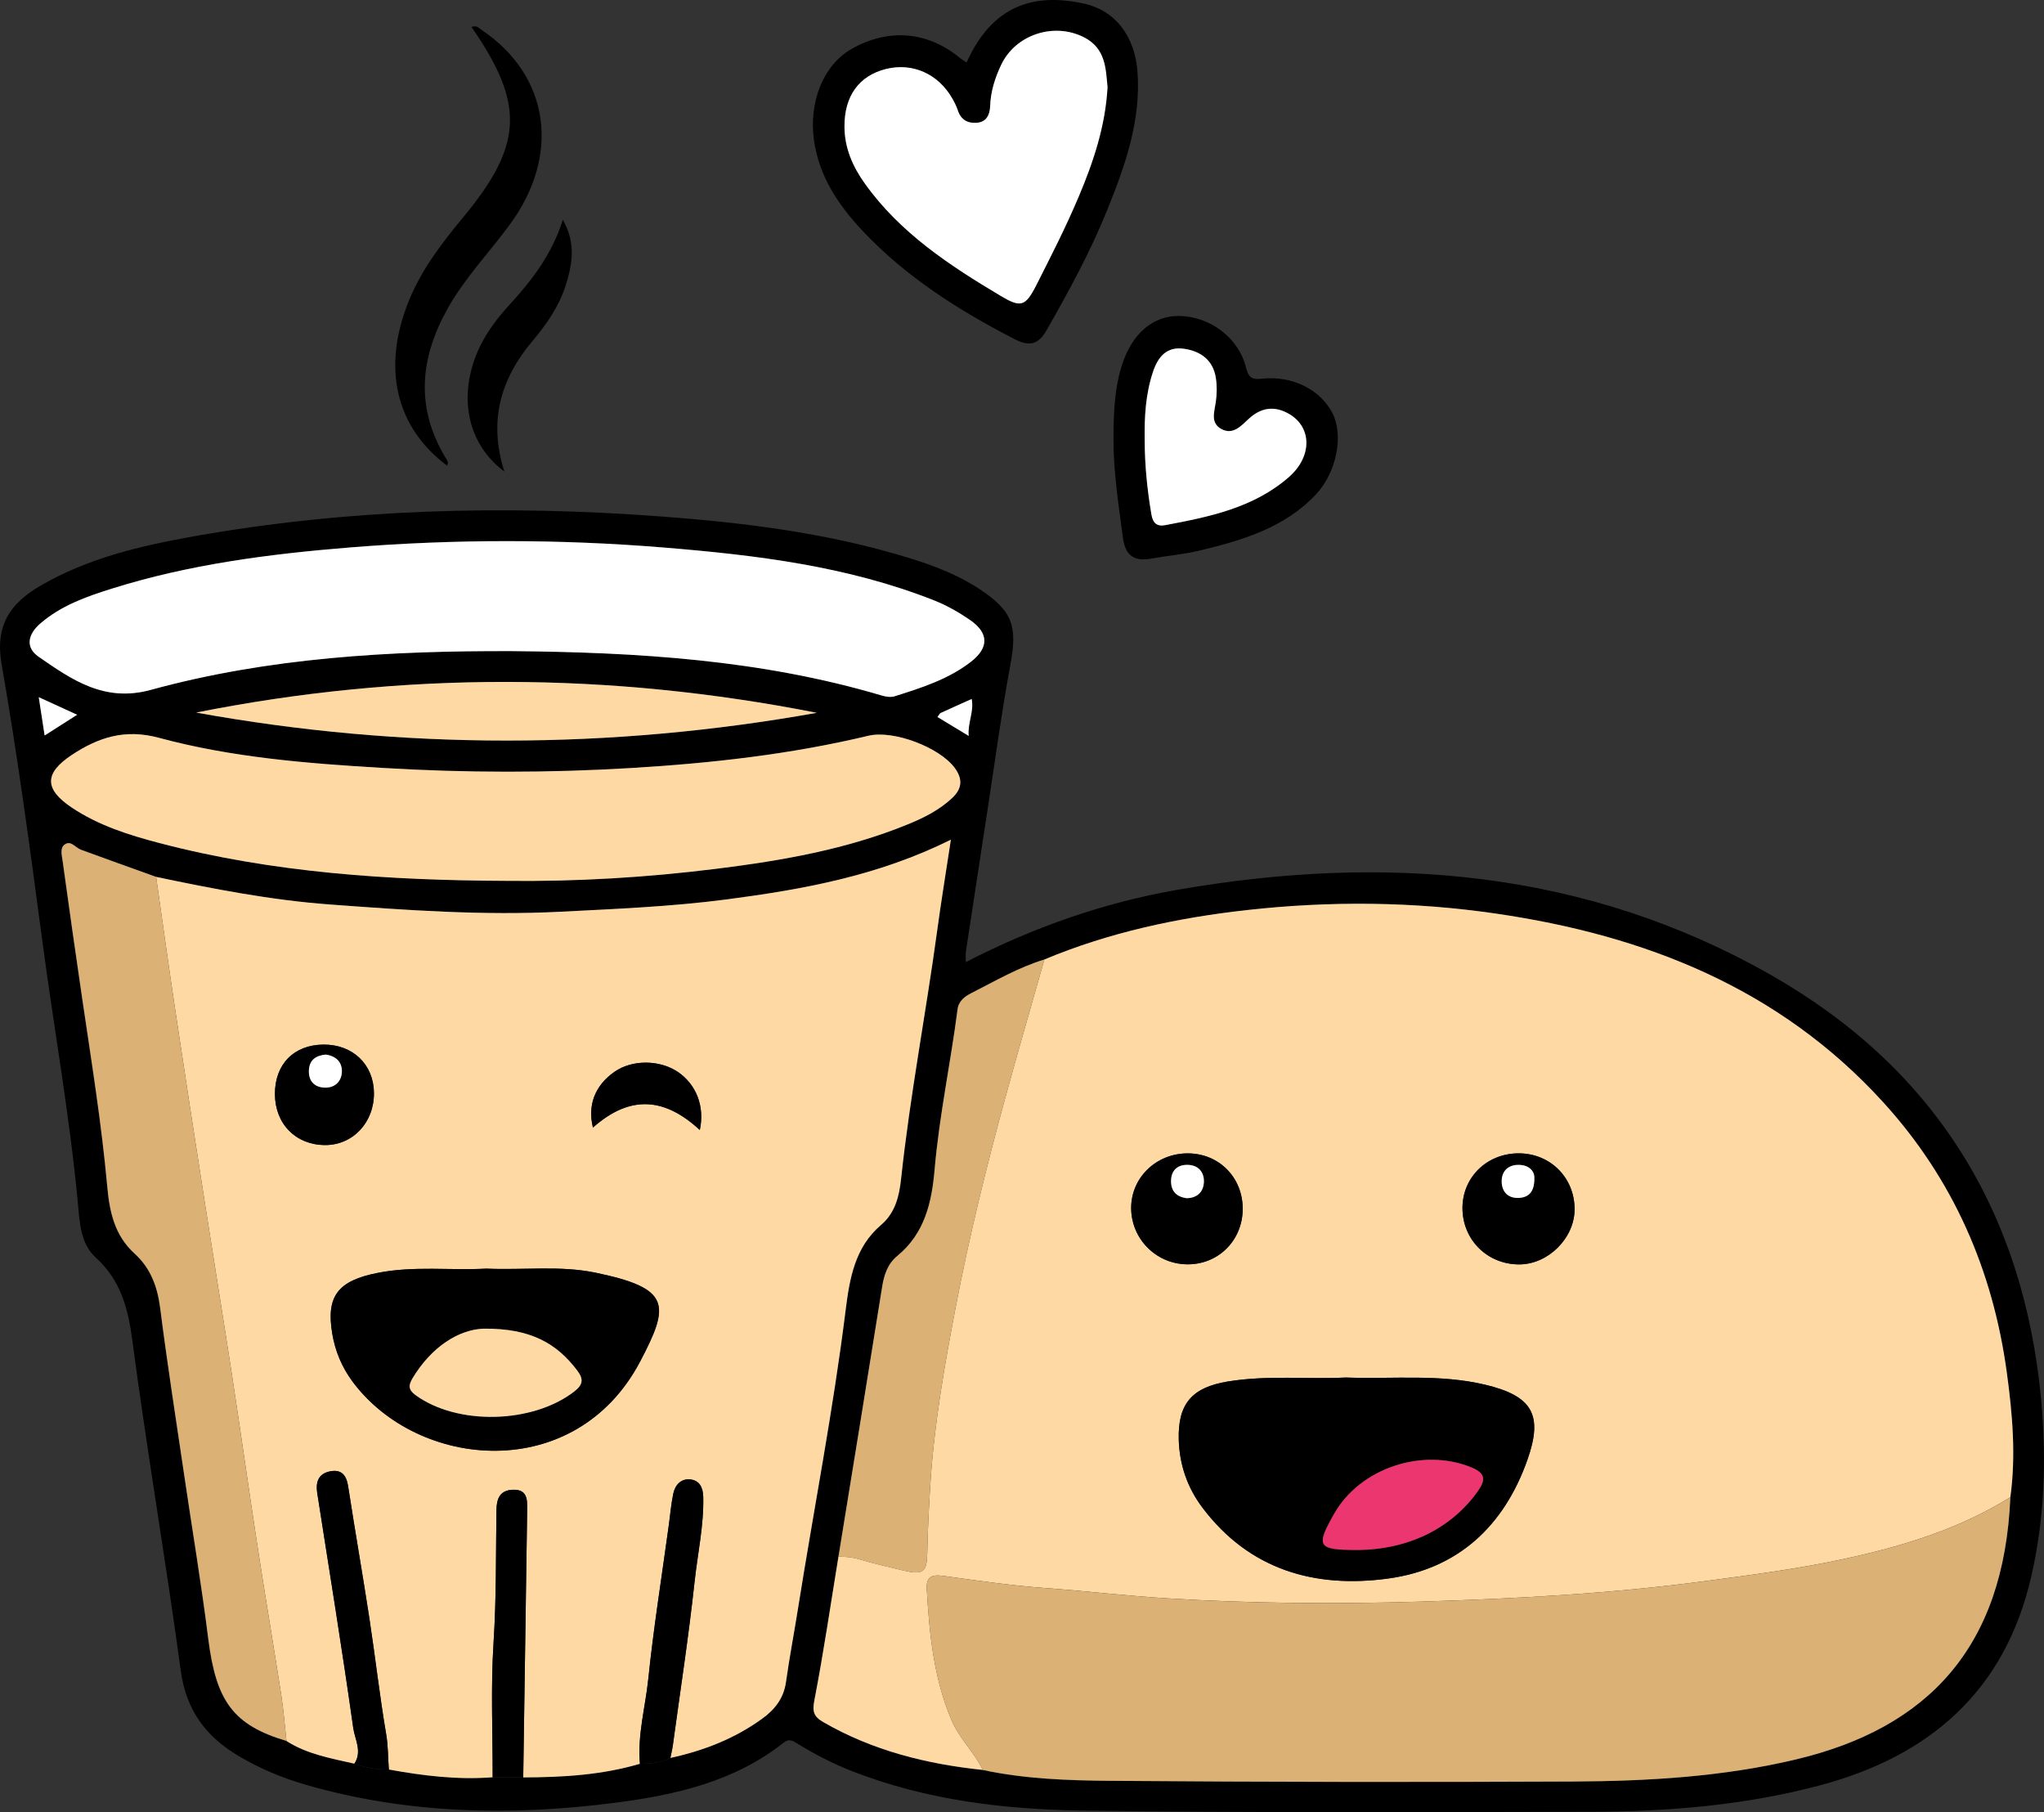 <svg width="141" height="125" viewBox="0 0 141 125" fill="none" xmlns="http://www.w3.org/2000/svg">
<rect x="0" y="0" width="141" height="125" fill="#333333" stroke="none"/>
<g clip-path="url(#clip0_19_1431)">
<path d="M66.625 66.362C71.288 63.959 76.138 62.259 81.237 61.371C95.537 58.886 109.41 59.965 122.226 67.286C133.46 73.701 139.583 83.583 140.796 96.481C141.183 100.62 141.049 104.721 140.113 108.773C138.301 116.626 133.132 121.124 125.545 123.144C120.357 124.528 115.043 124.954 109.7 124.966C98.029 124.995 86.356 125.041 74.685 124.884C69.269 124.809 63.88 124.161 58.759 122.159C57.472 121.655 56.255 121.023 55.078 120.308C54.735 120.099 54.466 119.877 54.055 120.203C50.653 122.892 46.579 123.81 42.436 124.345C35.258 125.271 28.105 125.126 21.09 123.103C19.48 122.639 17.936 121.991 16.484 121.134C14.206 119.792 12.839 117.968 12.467 115.222C11.435 107.611 10.13 100.037 9.125 92.424C8.83 90.197 8.31 88.293 6.607 86.742C5.555 85.784 5.498 84.334 5.376 83.031C4.816 76.999 3.738 71.041 2.939 65.046C2.083 58.623 1.228 52.197 0.111 45.815C-0.354 43.151 0.695 41.629 2.748 40.426C6.025 38.506 9.673 37.652 13.356 36.996C24.006 35.1 34.733 34.818 45.507 35.616C51.349 36.049 57.136 36.762 62.756 38.501C64.441 39.022 66.085 39.652 67.566 40.63C69.877 42.158 70.198 43.185 69.688 45.915C69.099 49.077 68.672 52.269 68.184 55.448C67.662 58.842 67.145 62.236 66.63 65.629C66.599 65.843 66.625 66.06 66.625 66.362ZM33.983 122.584C34.686 122.59 35.389 122.592 36.095 122.597C38.815 122.59 41.516 122.437 44.145 121.655C44.871 121.658 45.584 121.596 46.243 121.253C48.534 120.757 50.682 119.924 52.589 118.535C53.453 117.908 54.06 117.137 54.215 116.027C54.453 114.332 54.776 112.646 55.045 110.956C56.136 104.104 57.469 97.289 58.328 90.398C58.602 88.195 58.953 86.04 60.77 84.494C61.773 83.64 62.032 82.476 62.161 81.273C62.774 75.557 63.867 69.91 64.643 64.217C64.922 62.171 65.258 60.132 65.591 57.918C60.564 60.419 55.378 61.348 50.123 62.037C46.324 62.535 42.506 62.69 38.68 62.886C33.334 63.159 28.023 62.777 22.708 62.383C18.676 62.083 14.716 61.312 10.766 60.483C9.034 59.859 7.3 59.242 5.573 58.607C5.193 58.468 4.878 57.923 4.438 58.266C4.123 58.514 4.265 59.005 4.314 59.373C4.751 62.548 5.203 65.722 5.669 68.894C6.302 73.203 7 77.508 7.395 81.849C7.553 83.588 7.899 85.214 9.277 86.463C10.37 87.456 10.854 88.729 11.043 90.207C11.541 94.107 12.151 97.993 12.723 101.882C13.271 105.604 13.896 109.312 14.364 113.044C14.904 117.348 16.088 118.987 19.754 120.081C21.183 120.997 22.827 121.276 24.44 121.648C25.208 121.934 26.001 122.055 26.818 122.05C29.191 122.481 31.569 122.773 33.983 122.584ZM138.679 103.271C139.074 100.393 138.823 97.529 138.436 94.682C137.472 87.609 134.732 81.32 129.893 76.014C122.735 68.163 113.494 64.525 103.235 63.023C97.509 62.184 91.758 62.135 86.009 62.775C81.209 63.309 76.517 64.31 72.043 66.184C70.262 66.723 68.665 67.663 67.021 68.491C66.563 68.721 66.129 69.035 66.054 69.619C65.581 73.309 64.793 76.956 64.472 80.669C64.275 82.943 63.784 85.077 61.903 86.623C61.236 87.172 60.988 87.916 60.853 88.754C59.863 94.961 58.847 101.165 57.839 107.369C57.299 110.667 56.816 113.978 56.182 117.258C56.032 118.04 56.107 118.391 56.787 118.783C60.202 120.757 63.919 121.679 67.799 122.086C70.717 122.714 73.695 122.812 76.649 122.835C87.278 122.917 97.907 122.933 108.534 122.881C113.693 122.855 118.845 122.559 123.896 121.356C132.953 119.199 138.242 113.676 138.679 103.271ZM35.325 44.911C43.94 44.989 52.501 45.5 60.83 47.972C61.106 48.055 61.448 48.106 61.711 48.024C63.554 47.443 65.405 46.857 66.964 45.655C68.225 44.682 68.228 43.665 66.912 42.759C66.142 42.227 65.304 41.755 64.433 41.41C58.454 39.046 52.147 38.284 45.807 37.766C38.592 37.175 31.37 37.177 24.153 37.758C18.583 38.207 13.054 38.922 7.698 40.604C5.94 41.157 4.195 41.773 2.766 43.017C1.931 43.745 1.729 44.651 2.66 45.293C4.963 46.886 7.199 48.46 10.399 47.582C18.546 45.353 26.914 44.883 35.325 44.911ZM34.914 60.757C39.786 60.816 44.638 60.519 49.467 59.918C53.949 59.358 58.398 58.586 62.616 56.862C63.735 56.406 64.808 55.869 65.7 55.025C66.374 54.385 66.416 53.724 65.863 52.971C64.805 51.536 61.618 50.339 59.899 50.749C54.531 52.034 49.069 52.643 43.568 52.973C37.845 53.319 32.127 53.312 26.404 52.968C21.204 52.656 16 52.248 10.968 50.891C8.615 50.256 6.788 50.86 4.955 52.07C3.047 53.33 3.05 54.424 4.934 55.691C6.783 56.932 8.879 57.593 11.001 58.15C18.841 60.205 26.852 60.721 34.914 60.757ZM56.345 49.167C42.077 46.349 27.805 46.302 13.532 49.149C27.8 51.73 42.071 51.714 56.345 49.167ZM3.079 50.731C3.864 50.23 4.542 49.797 5.32 49.299C4.368 48.862 3.593 48.509 2.673 48.086C2.82 49.041 2.939 49.817 3.079 50.731ZM64.671 49.456C65.382 49.887 66.036 50.282 66.822 50.759C66.744 49.838 67.204 49.092 67.028 48.212C66.284 48.548 65.581 48.857 64.886 49.18C64.818 49.211 64.782 49.309 64.671 49.456Z" fill="black"/>
<path d="M66.679 4.307C68.435 0.403 71.26 -0.521 74.778 0.25C76.983 0.736 78.291 2.55 78.466 4.95C78.712 8.302 77.632 11.368 76.414 14.4C75.248 17.306 73.752 20.049 72.201 22.767C71.645 23.742 71.038 23.933 70.001 23.399C66.16 21.42 62.546 19.138 59.558 15.979C57.852 14.178 56.495 12.183 56.146 9.636C55.787 7.012 56.816 4.47 58.733 3.381C61.308 1.92 64.014 2.157 66.266 4.036C66.362 4.116 66.475 4.173 66.679 4.307ZM76.401 6.016C76.277 4.73 76.277 3.337 74.773 2.57C72.715 1.525 70.063 2.372 69.068 4.467C68.644 5.363 68.341 6.297 68.305 7.308C68.285 7.905 68.06 8.431 67.352 8.472C66.731 8.508 66.281 8.245 66.077 7.616C65.984 7.332 65.844 7.061 65.697 6.8C64.728 5.092 62.947 4.302 61.117 4.759C59.251 5.226 58.24 6.638 58.255 8.748C58.266 10.222 58.824 11.489 59.667 12.668C62.102 16.072 65.501 18.305 69.016 20.4C70.402 21.226 70.73 21.164 71.485 19.678C72.513 17.652 73.547 15.618 74.429 13.528C75.427 11.156 76.249 8.712 76.401 6.016Z" fill="black"/>
<path d="M76.81 30.315C76.817 28.555 76.864 26.798 77.422 25.1C78.123 22.973 79.573 21.76 81.367 21.794C83.468 21.835 85.42 23.283 85.937 25.298C86.105 25.954 86.273 26.212 87.015 26.124C89.132 25.882 91.076 26.865 91.913 28.493C92.701 30.026 92.205 32.576 90.781 34.096C88.623 36.4 85.735 37.255 82.801 37.962C81.68 38.233 80.519 38.333 79.379 38.535C78.211 38.741 77.619 38.287 77.463 37.095C77.166 34.842 76.812 32.596 76.81 30.315ZM78.963 30.372C78.965 32.091 79.138 33.791 79.428 35.487C79.531 36.088 79.813 36.328 80.379 36.222C83.429 35.652 86.477 35.03 88.907 32.909C90.52 31.5 90.504 29.494 88.961 28.573C87.94 27.962 86.999 28.091 86.133 28.896C85.596 29.394 85.04 30.031 84.236 29.582C83.486 29.162 83.773 28.411 83.869 27.727C83.946 27.182 83.957 26.607 83.871 26.062C83.68 24.834 82.817 24.217 81.669 24.054C80.478 23.884 79.875 24.617 79.529 25.665C79.022 27.2 78.937 28.777 78.963 30.372Z" fill="black"/>
<path d="M30.858 32.132C27.281 29.469 26.324 25.34 28.219 20.71C29.093 18.576 30.468 16.777 31.928 15.017C36.098 9.995 36.214 7.19 32.528 1.866C32.867 1.701 33.055 1.954 33.27 2.098C37.923 5.257 38.688 10.702 35.162 15.497C33.738 17.432 32.06 19.169 30.874 21.291C28.966 24.702 28.659 28.091 30.713 31.538C30.817 31.714 30.99 31.882 30.83 32.111L30.858 32.132Z" fill="black"/>
<path d="M34.792 32.524C32.487 30.803 31.737 28 32.621 25.131C33.115 23.531 34.038 22.225 35.152 21.014C36.695 19.337 38.073 17.543 38.825 15.161C39.737 16.749 39.489 18.225 39.019 19.696C38.556 21.146 37.698 22.372 36.723 23.531C34.542 26.124 33.678 29.027 34.792 32.524Z" fill="black"/>
<path d="M30.83 32.111L30.913 32.093L30.856 32.129C30.858 32.132 30.83 32.111 30.83 32.111Z" fill="black"/>
<path d="M72.043 66.181C76.517 64.31 81.212 63.309 86.009 62.772C91.758 62.132 97.509 62.181 103.235 63.02C113.494 64.522 122.735 68.161 129.893 76.011C134.732 81.317 137.474 87.606 138.436 94.68C138.823 97.526 139.074 100.393 138.679 103.268C135.168 105.457 131.273 106.644 127.282 107.511C124.1 108.202 120.866 108.623 117.633 109.054C111.106 109.924 104.551 110.27 97.987 110.471C92.138 110.649 86.281 110.6 80.436 110.239C77.655 110.066 74.884 109.735 72.105 109.534C69.792 109.366 67.499 109.031 65.204 108.716C64.552 108.626 63.87 108.546 63.929 109.593C64.108 112.68 64.405 115.728 65.633 118.633C66.178 119.924 67.207 120.855 67.799 122.081C63.919 121.676 60.199 120.752 56.787 118.778C56.11 118.386 56.032 118.035 56.182 117.253C56.816 113.973 57.299 110.662 57.839 107.364C58.31 107.379 58.767 107.4 59.235 107.539C60.256 107.844 61.298 108.084 62.337 108.329C63.686 108.646 63.94 108.442 63.965 107.106C63.994 105.568 64.076 104.032 64.17 102.494C64.425 98.305 65.152 94.195 65.938 90.094C66.86 85.281 68.034 80.519 69.326 75.792C70.203 72.584 71.136 69.386 72.043 66.181ZM92.826 95.015C90.186 95.144 87.428 94.84 84.686 95.291C82.228 95.697 81.243 96.822 81.315 99.309C81.367 101.033 81.91 102.61 82.944 103.983C86.188 108.29 90.714 109.573 95.78 108.876C100.585 108.215 103.747 105.258 105.36 100.708C106.466 97.591 105.716 96.29 102.457 95.511C99.311 94.76 96.111 95.131 92.826 95.015ZM104.794 79.552C102.604 79.534 100.896 81.175 100.885 83.307C100.875 85.508 102.602 87.224 104.814 87.214C106.805 87.204 108.614 85.397 108.619 83.415C108.624 81.245 106.962 79.567 104.794 79.552ZM85.725 83.412C85.746 81.234 84.107 79.562 81.946 79.554C79.769 79.547 78.032 81.216 78.032 83.317C78.032 85.436 79.731 87.165 81.858 87.206C84.008 87.25 85.704 85.585 85.725 83.412Z" fill="#FFD9A3"/>
<path d="M10.769 60.483C14.718 61.312 18.678 62.083 22.711 62.383C28.025 62.777 33.337 63.162 38.683 62.886C42.506 62.69 46.324 62.535 50.126 62.037C55.381 61.348 60.566 60.416 65.594 57.918C65.258 60.132 64.922 62.171 64.645 64.218C63.87 69.91 62.776 75.557 62.164 81.273C62.035 82.476 61.776 83.64 60.773 84.494C58.959 86.042 58.607 88.197 58.33 90.398C57.472 97.289 56.138 104.102 55.047 110.956C54.779 112.649 54.456 114.332 54.218 116.027C54.06 117.139 53.453 117.908 52.592 118.535C50.684 119.924 48.536 120.755 46.246 121.253C46.303 120.961 46.378 120.672 46.417 120.378C46.928 116.621 47.507 112.868 47.916 109.1C48.125 107.152 48.559 105.224 48.513 103.248C48.498 102.608 48.26 102.107 47.613 102.042C46.975 101.978 46.569 102.429 46.445 103.026C46.298 103.733 46.238 104.458 46.14 105.175C45.657 108.721 45.088 112.257 44.721 115.815C44.519 117.759 43.966 119.674 44.145 121.655C41.516 122.435 38.815 122.587 36.095 122.597C36.186 116.458 36.276 110.319 36.367 104.179C36.377 103.464 36.408 102.716 35.371 102.757C34.482 102.791 34.257 103.377 34.247 104.166C34.206 107.211 34.244 110.254 34.048 113.302C33.849 116.386 33.994 119.49 33.986 122.587C31.572 122.775 29.194 122.484 26.826 122.053C26.761 121.245 26.782 120.443 26.642 119.624C26.19 116.972 25.89 114.295 25.484 111.635C25.019 108.595 24.486 105.565 24.019 102.528C23.897 101.738 23.543 101.322 22.742 101.493C21.953 101.66 21.772 102.251 21.884 102.977C22.726 108.375 23.605 113.769 24.368 119.181C24.479 119.965 25.006 120.817 24.448 121.65C22.835 121.279 21.191 121.003 19.761 120.084C19.642 119.026 19.565 117.965 19.402 116.915C18.872 113.498 18.291 110.089 17.766 106.672C17.163 102.755 16.613 98.827 16.013 94.909C15.406 90.94 14.757 86.979 14.139 83.013C13.47 78.716 12.8 74.419 12.157 70.117C11.671 66.906 11.229 63.694 10.769 60.483ZM33.539 87.503C31.099 87.64 28.55 87.299 26.032 87.8C23.31 88.339 22.486 89.397 22.915 91.975C23.114 93.167 23.572 94.282 24.3 95.271C28.832 101.402 39.701 102.383 44.163 93.898C46.218 89.991 46.275 88.863 41.099 87.787C38.636 87.273 36.121 87.616 33.539 87.503ZM18.965 75.467C18.973 77.521 20.4 78.971 22.419 78.981C24.344 78.989 25.82 77.412 25.794 75.371C25.771 73.41 24.324 72.034 22.308 72.05C20.268 72.068 18.957 73.407 18.965 75.467ZM48.275 77.942C48.627 76.305 48.024 74.793 46.758 73.936C45.491 73.082 43.589 73.082 42.377 73.934C41.04 74.876 40.523 76.22 40.901 77.774C43.514 75.461 45.884 75.738 48.275 77.942Z" fill="#FFD9A3"/>
<path d="M67.799 122.084C67.207 120.858 66.178 119.926 65.633 118.636C64.405 115.73 64.108 112.685 63.929 109.596C63.867 108.548 64.552 108.628 65.204 108.719C67.499 109.033 69.789 109.366 72.105 109.537C74.884 109.738 77.655 110.068 80.436 110.241C86.281 110.605 92.141 110.654 97.988 110.473C104.551 110.272 111.108 109.926 117.633 109.057C120.866 108.626 124.1 108.205 127.282 107.513C131.273 106.646 135.168 105.459 138.679 103.271C138.239 113.676 132.951 119.199 123.896 121.354C118.842 122.556 113.693 122.853 108.534 122.879C97.905 122.93 87.276 122.915 76.649 122.832C73.695 122.809 70.717 122.708 67.799 122.084Z" fill="#DBB175"/>
<path d="M35.325 44.911C26.916 44.883 18.547 45.353 10.399 47.585C7.199 48.462 4.96 46.888 2.66 45.296C1.729 44.653 1.928 43.748 2.766 43.02C4.195 41.776 5.94 41.159 7.698 40.607C13.054 38.924 18.583 38.209 24.153 37.76C31.37 37.18 38.592 37.177 45.807 37.768C52.147 38.287 58.455 39.048 64.433 41.412C65.302 41.755 66.139 42.23 66.912 42.762C68.225 43.667 68.225 44.684 66.964 45.657C65.405 46.86 63.554 47.446 61.711 48.026C61.448 48.109 61.107 48.057 60.83 47.975C52.502 45.5 43.94 44.989 35.325 44.911Z" fill="white"/>
<path d="M34.914 60.757C26.852 60.721 18.841 60.205 11.001 58.15C8.879 57.595 6.783 56.932 4.935 55.691C3.05 54.424 3.048 53.332 4.955 52.07C6.788 50.86 8.615 50.256 10.968 50.891C16 52.251 21.204 52.659 26.405 52.968C32.128 53.312 37.845 53.317 43.568 52.973C49.071 52.641 54.531 52.034 59.9 50.749C61.618 50.336 64.806 51.536 65.863 52.971C66.416 53.722 66.375 54.385 65.7 55.025C64.811 55.869 63.736 56.406 62.616 56.862C58.398 58.586 53.952 59.358 49.467 59.918C44.638 60.522 39.784 60.816 34.914 60.757Z" fill="#FFD9A3"/>
<path d="M10.769 60.483C11.229 63.694 11.671 66.906 12.154 70.114C12.8 74.416 13.467 78.713 14.137 83.01C14.755 86.976 15.403 90.938 16.011 94.907C16.61 98.827 17.161 102.752 17.763 106.669C18.288 110.086 18.87 113.495 19.399 116.912C19.562 117.963 19.642 119.026 19.759 120.081C16.093 118.984 14.91 117.348 14.369 113.044C13.902 109.315 13.276 105.604 12.728 101.882C12.154 97.993 11.544 94.107 11.048 90.207C10.859 88.729 10.378 87.456 9.282 86.463C7.905 85.214 7.558 83.585 7.401 81.849C7.008 77.508 6.31 73.203 5.674 68.894C5.209 65.722 4.756 62.55 4.319 59.373C4.268 59.005 4.128 58.514 4.443 58.266C4.883 57.923 5.198 58.468 5.578 58.607C7.302 59.242 9.037 59.859 10.769 60.483Z" fill="#DBB175"/>
<path d="M72.043 66.181C71.136 69.386 70.205 72.584 69.327 75.797C68.034 80.525 66.861 85.286 65.938 90.099C65.152 94.2 64.426 98.311 64.17 102.499C64.077 104.037 63.994 105.57 63.965 107.111C63.94 108.448 63.686 108.651 62.337 108.334C61.298 108.089 60.256 107.851 59.235 107.544C58.767 107.405 58.31 107.382 57.839 107.369C58.847 101.165 59.863 94.961 60.853 88.754C60.988 87.916 61.236 87.17 61.903 86.623C63.785 85.077 64.276 82.943 64.472 80.669C64.79 76.956 65.579 73.309 66.054 69.619C66.129 69.033 66.563 68.721 67.021 68.491C68.665 67.657 70.262 66.721 72.043 66.181Z" fill="#DBB175"/>
<path d="M56.345 49.167C42.071 51.712 27.8 51.73 13.532 49.149C27.805 46.305 42.077 46.352 56.345 49.167Z" fill="#FFD9A3"/>
<path d="M24.445 121.648C25.004 120.814 24.474 119.963 24.365 119.178C23.603 113.766 22.724 108.373 21.881 102.974C21.767 102.249 21.948 101.658 22.739 101.49C23.543 101.32 23.895 101.733 24.016 102.525C24.484 105.565 25.017 108.592 25.482 111.632C25.888 114.293 26.188 116.969 26.64 119.622C26.779 120.44 26.761 121.243 26.823 122.05C26.006 122.053 25.21 121.934 24.445 121.648Z" fill="black"/>
<path d="M44.142 121.655C43.964 119.673 44.517 117.759 44.718 115.815C45.086 112.259 45.654 108.721 46.138 105.175C46.236 104.458 46.295 103.733 46.443 103.026C46.567 102.429 46.972 101.978 47.611 102.042C48.257 102.107 48.495 102.605 48.511 103.248C48.557 105.224 48.123 107.152 47.913 109.1C47.505 112.871 46.926 116.621 46.414 120.378C46.373 120.672 46.3 120.961 46.244 121.253C45.582 121.596 44.868 121.658 44.142 121.655Z" fill="black"/>
<path d="M33.983 122.585C33.989 119.488 33.846 116.383 34.045 113.299C34.242 110.251 34.203 107.209 34.244 104.164C34.255 103.374 34.48 102.791 35.369 102.755C36.405 102.713 36.374 103.462 36.364 104.177C36.274 110.316 36.183 116.455 36.093 122.595C35.389 122.592 34.686 122.587 33.983 122.585Z" fill="black"/>
<path d="M3.079 50.731C2.939 49.817 2.818 49.041 2.673 48.088C3.593 48.509 4.369 48.865 5.32 49.301C4.544 49.797 3.864 50.23 3.079 50.731Z" fill="white"/>
<path d="M64.671 49.456C64.782 49.309 64.819 49.211 64.886 49.18C65.581 48.857 66.284 48.548 67.029 48.212C67.204 49.092 66.742 49.835 66.822 50.759C66.036 50.282 65.382 49.884 64.671 49.456Z" fill="white"/>
<path d="M76.401 6.016C76.249 8.712 75.427 11.156 74.427 13.528C73.545 15.621 72.511 17.652 71.482 19.678C70.728 21.164 70.399 21.229 69.014 20.4C65.498 18.305 62.097 16.07 59.664 12.668C58.822 11.492 58.263 10.222 58.253 8.748C58.237 6.637 59.248 5.226 61.114 4.759C62.944 4.302 64.728 5.092 65.695 6.8C65.842 7.061 65.982 7.332 66.075 7.616C66.279 8.245 66.729 8.508 67.349 8.472C68.057 8.431 68.282 7.905 68.303 7.308C68.339 6.297 68.641 5.363 69.065 4.467C70.061 2.372 72.713 1.523 74.77 2.57C76.28 3.337 76.277 4.733 76.401 6.016Z" fill="white"/>
<path d="M78.963 30.372C78.937 28.777 79.022 27.2 79.529 25.665C79.875 24.617 80.478 23.884 81.669 24.055C82.817 24.217 83.683 24.834 83.871 26.062C83.957 26.604 83.947 27.18 83.869 27.727C83.773 28.411 83.486 29.162 84.236 29.582C85.04 30.031 85.596 29.394 86.133 28.896C86.999 28.093 87.94 27.964 88.961 28.573C90.504 29.497 90.52 31.5 88.907 32.909C86.477 35.03 83.43 35.649 80.379 36.222C79.813 36.328 79.531 36.088 79.428 35.487C79.139 33.791 78.968 32.091 78.963 30.372Z" fill="white"/>
<path d="M92.826 95.015C96.114 95.131 99.314 94.76 102.454 95.511C105.714 96.287 106.463 97.591 105.357 100.708C103.744 105.258 100.583 108.213 95.778 108.876C90.711 109.573 86.185 108.29 82.941 103.983C81.907 102.613 81.364 101.033 81.312 99.309C81.24 96.824 82.225 95.699 84.683 95.291C87.426 94.837 90.186 95.144 92.826 95.015ZM93.526 106.909C97.062 106.922 100.071 105.462 101.906 102.907C102.472 102.12 102.537 101.637 101.493 101.211C98.13 99.838 93.836 101.255 92.045 104.393C90.75 106.662 90.892 106.902 93.526 106.909Z" fill="black"/>
<path d="M104.794 79.552C106.962 79.567 108.624 81.245 108.619 83.412C108.614 85.394 106.805 87.201 104.814 87.211C102.602 87.224 100.875 85.505 100.885 83.304C100.898 81.172 102.604 79.534 104.794 79.552ZM105.843 81.165C105.812 80.698 105.396 80.329 104.703 80.344C104 80.359 103.581 80.811 103.589 81.487C103.597 82.231 104.049 82.682 104.822 82.62C105.515 82.569 105.877 82.14 105.843 81.165Z" fill="black"/>
<path d="M85.725 83.412C85.707 85.585 84.009 87.25 81.855 87.206C79.728 87.165 78.03 85.436 78.03 83.317C78.03 81.219 79.767 79.549 81.943 79.554C84.104 79.559 85.743 81.234 85.725 83.412ZM81.855 82.646C82.584 82.638 83.006 82.21 83.047 81.567C83.091 80.842 82.654 80.341 81.886 80.344C81.194 80.347 80.783 80.754 80.78 81.469C80.778 82.174 81.17 82.55 81.855 82.646Z" fill="black"/>
<path d="M33.539 87.503C36.121 87.616 38.636 87.273 41.102 87.787C46.277 88.863 46.218 89.991 44.165 93.898C39.704 102.383 28.834 101.402 24.303 95.271C23.572 94.282 23.114 93.165 22.918 91.975C22.489 89.4 23.313 88.342 26.035 87.8C28.55 87.299 31.099 87.64 33.539 87.503ZM33.355 91.645C31.668 91.704 29.762 92.881 28.449 95.075C28.157 95.562 28.168 95.872 28.677 96.238C31.559 98.324 36.716 98.2 39.587 95.998C40.218 95.516 40.273 95.134 39.823 94.538C38.422 92.677 36.62 91.606 33.355 91.645Z" fill="black"/>
<path d="M18.965 75.467C18.958 73.407 20.268 72.068 22.31 72.05C24.326 72.032 25.774 73.41 25.797 75.371C25.823 77.412 24.347 78.989 22.421 78.981C20.4 78.971 18.973 77.518 18.965 75.467ZM22.471 72.739C21.785 72.803 21.325 73.116 21.305 73.854C21.284 74.581 21.7 74.994 22.39 75.02C23.091 75.046 23.559 74.602 23.582 73.926C23.608 73.25 23.168 72.832 22.471 72.739Z" fill="black"/>
<path d="M48.275 77.942C45.887 75.738 43.514 75.461 40.903 77.774C40.526 76.22 41.04 74.876 42.379 73.934C43.589 73.079 45.494 73.082 46.761 73.936C48.025 74.793 48.627 76.305 48.275 77.942Z" fill="black"/>
<path d="M93.526 106.91C90.889 106.899 90.75 106.662 92.045 104.393C93.836 101.255 98.13 99.838 101.493 101.211C102.537 101.637 102.472 102.12 101.906 102.907C100.071 105.464 97.062 106.922 93.526 106.91Z" fill="#EB3670"/>
<path d="M105.843 81.165C105.879 82.14 105.515 82.569 104.822 82.623C104.052 82.682 103.597 82.231 103.589 81.49C103.581 80.814 104 80.362 104.703 80.347C105.393 80.329 105.809 80.698 105.843 81.165Z" fill="white"/>
<path d="M81.855 82.646C81.17 82.55 80.778 82.174 80.78 81.469C80.783 80.754 81.194 80.347 81.886 80.344C82.651 80.341 83.091 80.84 83.047 81.567C83.006 82.213 82.582 82.638 81.855 82.646Z" fill="white"/>
<path d="M33.355 91.645C36.62 91.609 38.422 92.677 39.825 94.538C40.275 95.134 40.221 95.516 39.59 95.998C36.715 98.2 31.561 98.326 28.679 96.238C28.172 95.872 28.16 95.56 28.452 95.075C29.762 92.881 31.667 91.702 33.355 91.645Z" fill="#FFD9A3"/>
<path d="M22.47 72.739C23.168 72.832 23.608 73.25 23.584 73.926C23.561 74.602 23.093 75.046 22.393 75.02C21.703 74.994 21.287 74.581 21.307 73.854C21.325 73.113 21.788 72.803 22.47 72.739Z" fill="white"/>
</g>
<defs>
<clipPath id="clip0_19_1431">
<rect width="141" height="125" fill="white"/>
</clipPath>
</defs>
</svg>
